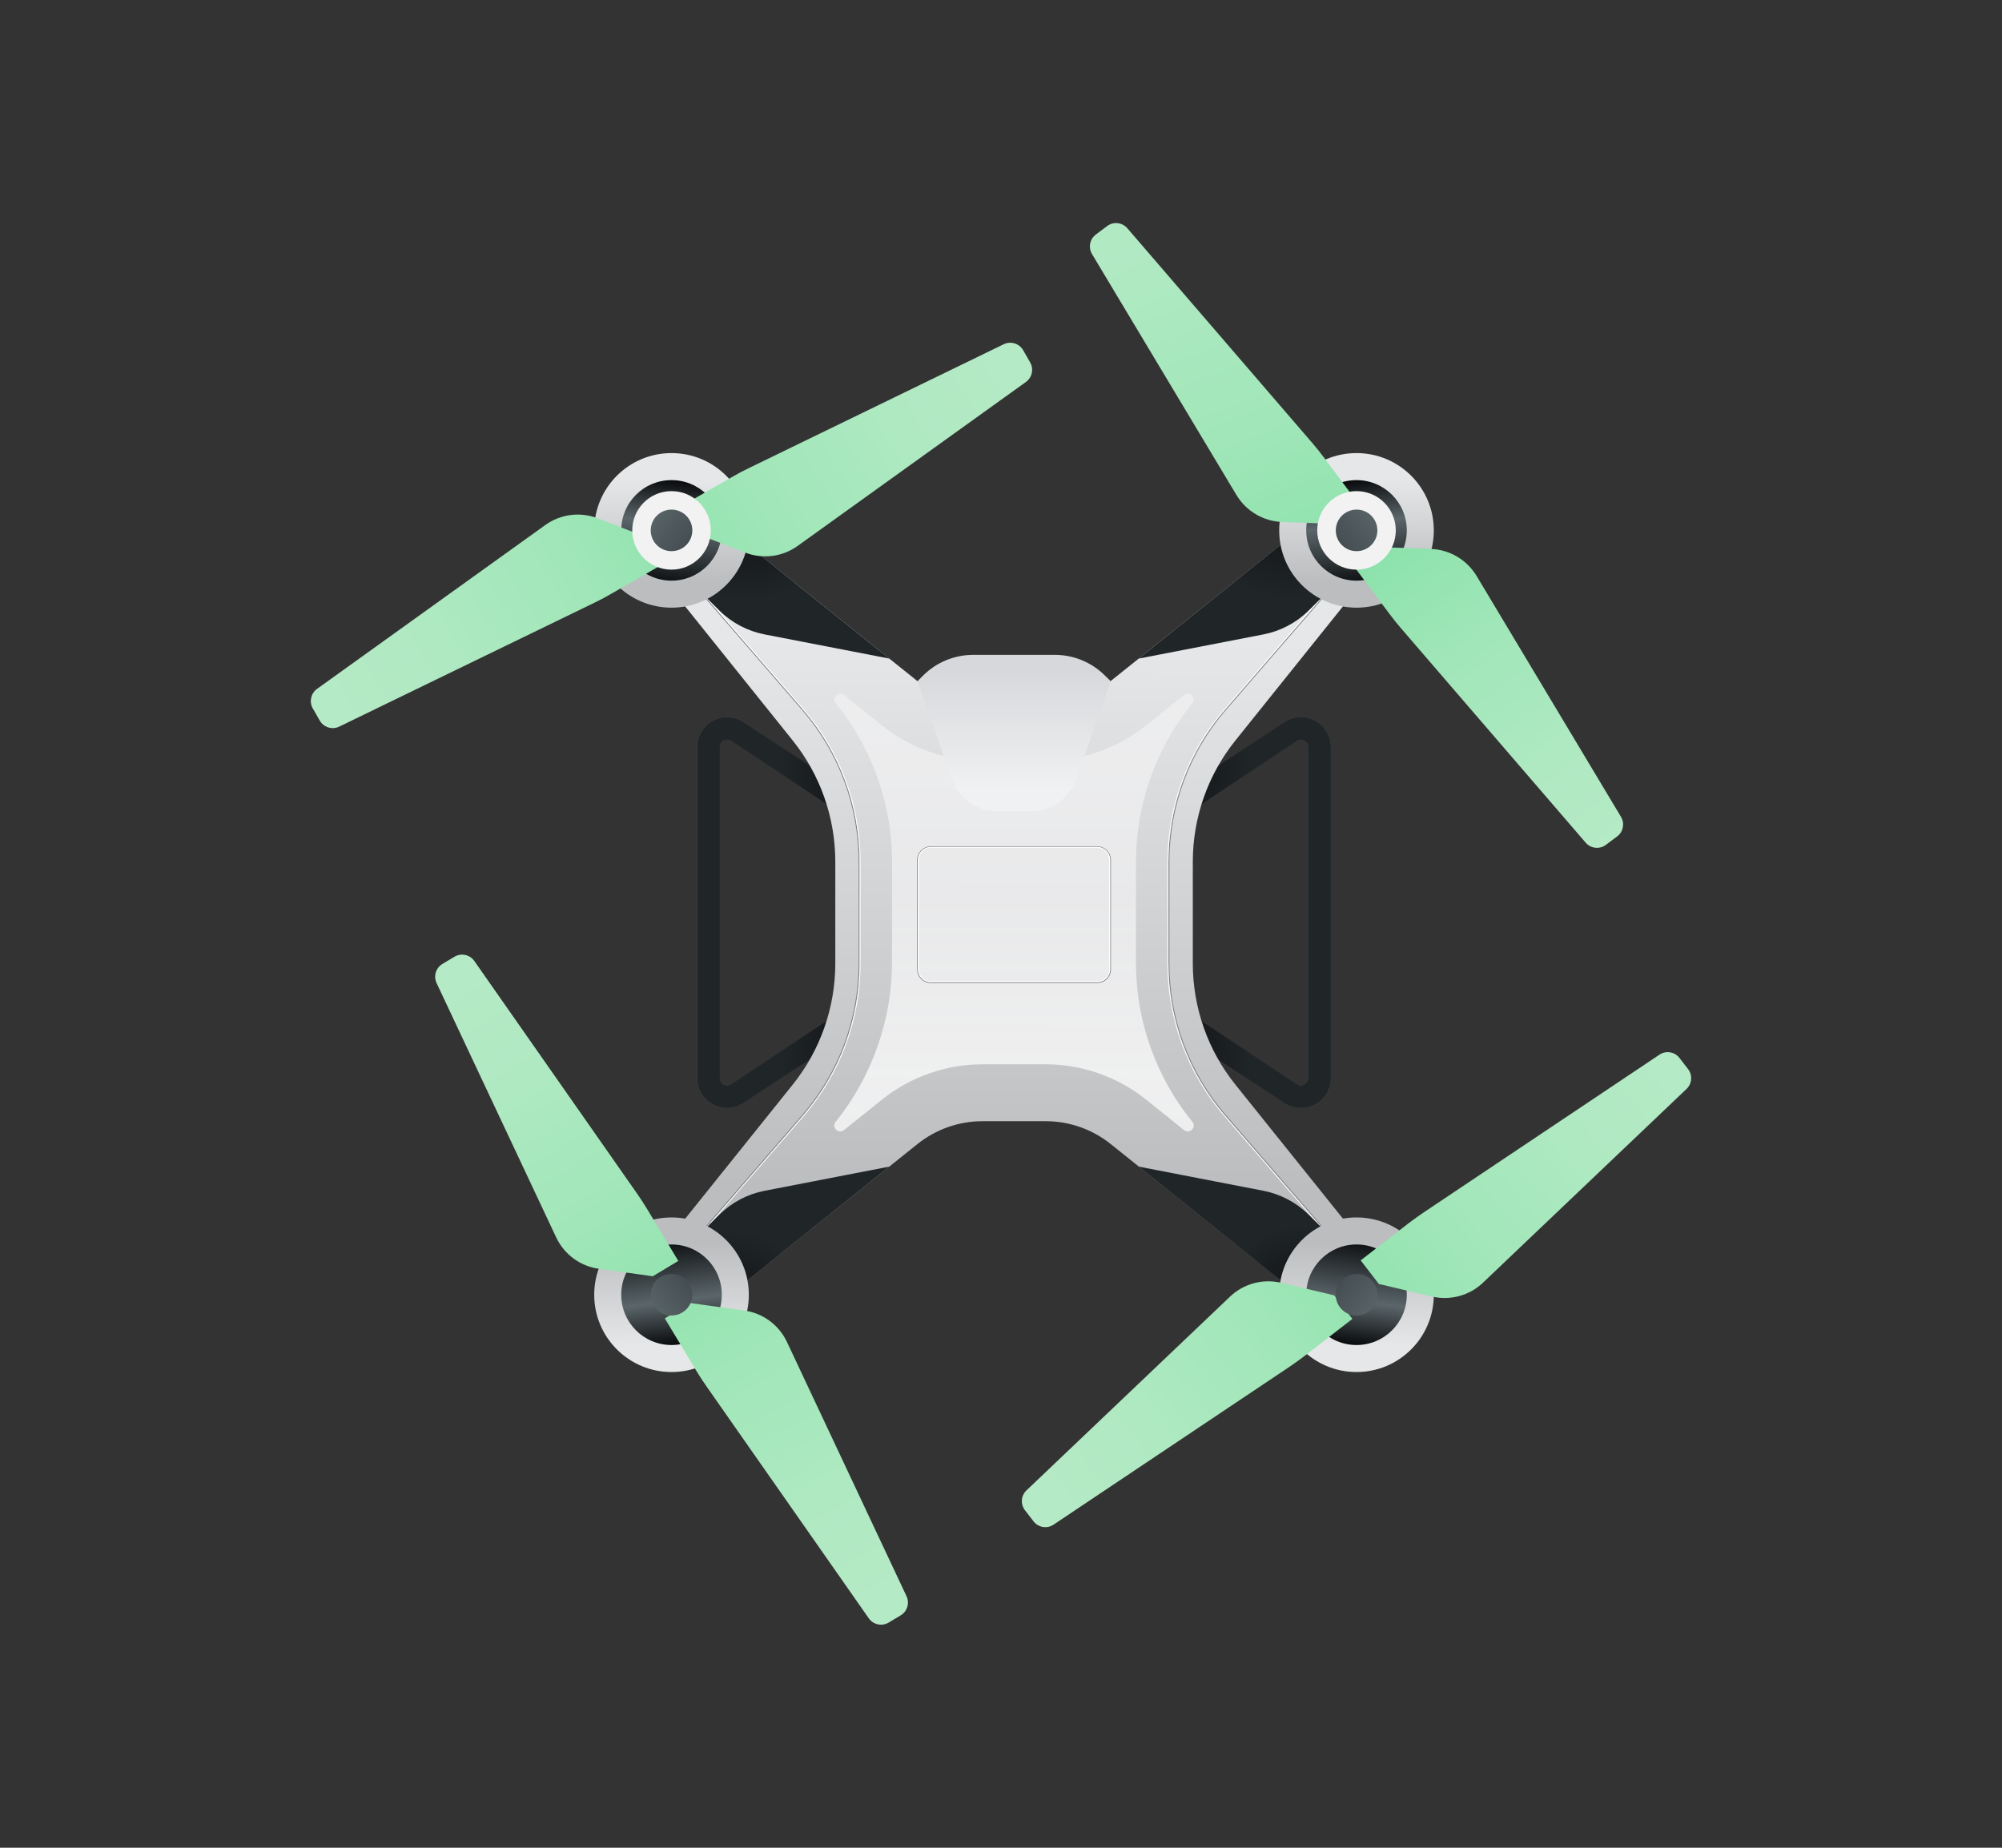 <?xml version="1.0" encoding="UTF-8" standalone="no"?>
<!-- Created with Keyshape -->
<svg xmlns="http://www.w3.org/2000/svg" id="Layer_1" viewBox="0 0 260 240" style="white-space: preserve-spaces;" width="260" height="240" x="0" y="0">
    <rect x="0" y="0" width="260" height="240" fill="#333333" stroke="none"/>
    <style>
@keyframes Prop_left_top_t { 0% { transform: translate(87.205px,69.545px) rotate(0deg) translate(-87.205px,-69.545px); } 100% { transform: translate(87.205px,69.545px) rotate(360deg) translate(-87.205px,-69.545px); } }
@keyframes Prop_right_top_t { 0% { transform: translate(176.17px,69.55px) rotate(0deg) translate(-176.17px,-69.55px); } 100% { transform: translate(176.17px,69.55px) rotate(360deg) translate(-176.17px,-69.55px); } }
@keyframes Prop_right_bottom_t { 0% { transform: translate(176.17px,167.51px) rotate(0deg) translate(-176.17px,-167.51px); } 100% { transform: translate(176.17px,167.51px) rotate(360deg) translate(-176.17px,-167.51px); } }
@keyframes Prop_left_bottom_t { 0% { transform: translate(87.215px,167.51px) rotate(0deg) translate(-87.215px,-167.51px); } 100% { transform: translate(87.215px,167.51px) rotate(360deg) translate(-87.215px,-167.51px); } }
    </style>
    <g transform="translate(129.999,120) translate(-129.999,-120)">
        <g transform="translate(101.385,118.532) translate(-101.385,-118.532)">
            <path class="st0" d="M94.42,143.92C93.79,143.92,93.16,143.77,92.58,143.45C91.32,142.77,90.54,141.46,90.54,140.03L90.54,97.03C90.54,95.6,91.32,94.29,92.58,93.61C93.84,92.93,95.37,93,96.56,93.79L112.23,104.12L110.61,106.58L94.94,96.24C94.52,95.96,94.13,96.12,93.98,96.2C93.83,96.28,93.49,96.52,93.49,97.02L93.49,140.03C93.49,140.53,93.83,140.77,93.98,140.85C94.13,140.93,94.52,141.09,94.94,140.81L110.61,130.48L112.23,132.94L96.56,143.27C95.91,143.71,95.17,143.92,94.42,143.92Z" fill="url(#Gradient-0)" transform="translate(101.385,118.532) translate(-101.385,-118.532)"/>
        </g>
        <g transform="translate(101.385,118.532) translate(-101.385,-118.532)">
            <defs>
                <filter id="Adobe_OpacityMaskFilter" filterUnits="userSpaceOnUse" x="90.54" y="93.14" width="21.69" height="50.78">
                    <feFlood result="back" flood-color="white" flood-opacity="1"/>
                    <feBlend in="SourceGraphic" in2="back" mode="normal"/>
                </filter>
                <linearGradient id="Gradient-0" x1="90.536" y1="118.531" x2="112.226" y2="118.531" gradientUnits="userSpaceOnUse">
                    <stop offset="0" stop-color="#5b666a"/>
                    <stop offset="0.176" stop-color="#566164"/>
                    <stop offset="0.399" stop-color="#485155"/>
                    <stop offset="0.648" stop-color="#32383b"/>
                    <stop offset="0.913" stop-color="#121417"/>
                    <stop offset="0.996" stop-color="#07080a"/>
                </linearGradient>
                <linearGradient id="Gradient-1" x1="114.181" y1="118.531" x2="101.456" y2="118.531" gradientUnits="userSpaceOnUse">
                    <stop offset="0.043" stop-color="#131618"/>
                    <stop offset="0.612" stop-color="#191d1f"/>
                    <stop offset="1" stop-color="#202527"/>
                </linearGradient>
                <linearGradient id="Gradient-2" x1="176.928" y1="118.603" x2="153.002" y2="118.386" gradientUnits="userSpaceOnUse">
                    <stop offset="0" stop-color="#5b666a"/>
                    <stop offset="0.176" stop-color="#566164"/>
                    <stop offset="0.399" stop-color="#485155"/>
                    <stop offset="0.648" stop-color="#32383b"/>
                    <stop offset="0.913" stop-color="#121417"/>
                    <stop offset="0.996" stop-color="#07080a"/>
                </linearGradient>
                <linearGradient id="Gradient-3" x1="150.233" y1="118.531" x2="162.415" y2="118.531" gradientUnits="userSpaceOnUse">
                    <stop offset="0.043" stop-color="#131618"/>
                    <stop offset="0.612" stop-color="#191d1f"/>
                    <stop offset="1" stop-color="#202527"/>
                </linearGradient>
                <linearGradient id="Gradient-4" x1="131.942" y1="83.079" x2="131.437" y2="154.332" gradientUnits="userSpaceOnUse">
                    <stop offset="0.001" stop-color="#e6e7e8"/>
                    <stop offset="1" stop-color="#bbbdbf"/>
                </linearGradient>
                <linearGradient id="Gradient-5" x1="131.691" y1="140.201" x2="131.691" y2="116.851" gradientUnits="userSpaceOnUse">
                    <stop offset="0" stop-color="#ffffff"/>
                    <stop offset="1" stop-color="#f1f1f2"/>
                </linearGradient>
                <radialGradient id="Gradient-6" cx="96.889" cy="65.922" r="12.087" fx="96.889" fy="65.922" gradientUnits="userSpaceOnUse">
                    <stop offset="0.043" stop-color="#131618"/>
                    <stop offset="0.612" stop-color="#191d1f"/>
                    <stop offset="1" stop-color="#202527"/>
                </radialGradient>
                <linearGradient id="Gradient-7" x1="131.691" y1="102.464" x2="131.691" y2="87.098" gradientUnits="userSpaceOnUse">
                    <stop offset="0.001" stop-color="#f0f1f2"/>
                    <stop offset="1" stop-color="#d6d8db"/>
                </linearGradient>
                <linearGradient id="Gradient-8" x1="0.046" y1="-6.64" x2="-0.049" y2="6.711" gradientUnits="userSpaceOnUse">
                    <stop offset="0.001" stop-color="#e6e7e8"/>
                    <stop offset="1" stop-color="#bbbdbf"/>
                </linearGradient>
                <linearGradient id="Gradient-9" x1="86.415" y1="75.167" x2="88.046" y2="62.28" gradientUnits="userSpaceOnUse">
                    <stop offset="0" stop-color="#131618"/>
                    <stop offset="0.551" stop-color="#5b666a"/>
                    <stop offset="0.996" stop-color="#07080a"/>
                </linearGradient>
                <linearGradient id="Gradient-10" x1="-166.309" y1="1743.46" x2="-229.168" y2="1744.77" gradientUnits="userSpaceOnUse" gradientTransform="matrix(0.867 -0.498 0.498 0.867 -591.891 -1548.15)">
                    <stop offset="0" stop-color="#b5eac6"/>
                    <stop offset="0.268" stop-color="#afe9c2"/>
                    <stop offset="0.607" stop-color="#a0e6b8"/>
                    <stop offset="0.985" stop-color="#86e1a8"/>
                    <stop offset="0.996" stop-color="#85e1a7"/>
                </linearGradient>
                <linearGradient id="Gradient-11" x1="-5268.27" y1="-1054.62" x2="-5331.13" y2="-1053.31" gradientUnits="userSpaceOnUse" gradientTransform="matrix(-0.867 0.498 -0.498 -0.867 -5051.55 1801.53)">
                    <stop offset="0" stop-color="#b5eac6"/>
                    <stop offset="0.268" stop-color="#afe9c2"/>
                    <stop offset="0.607" stop-color="#a0e6b8"/>
                    <stop offset="0.985" stop-color="#86e1a8"/>
                    <stop offset="0.996" stop-color="#85e1a7"/>
                </linearGradient>
                <linearGradient id="Gradient-12" x1="-4.509" y1="-3.5" x2="10.608" y2="8.246" gradientUnits="userSpaceOnUse">
                    <stop offset="0" stop-color="#5b666a"/>
                    <stop offset="0.176" stop-color="#566164"/>
                    <stop offset="0.399" stop-color="#485155"/>
                    <stop offset="0.648" stop-color="#32383b"/>
                    <stop offset="0.913" stop-color="#121417"/>
                    <stop offset="0.996" stop-color="#07080a"/>
                </linearGradient>
                <radialGradient id="Gradient-13" cx="167.362" cy="64.454" r="13.263" fx="167.362" fy="64.454" gradientUnits="userSpaceOnUse">
                    <stop offset="0.043" stop-color="#131618"/>
                    <stop offset="0.612" stop-color="#191d1f"/>
                    <stop offset="1" stop-color="#202527"/>
                </radialGradient>
                <linearGradient id="Gradient-14" x1="-5198.99" y1="-6.64" x2="-5199.09" y2="6.711" gradientUnits="userSpaceOnUse" gradientTransform="matrix(-1 0 0 1 -5199.04 0)">
                    <stop offset="0.001" stop-color="#e6e7e8"/>
                    <stop offset="1" stop-color="#bbbdbf"/>
                </linearGradient>
                <linearGradient id="Gradient-15" x1="-5376.01" y1="75.167" x2="-5374.37" y2="62.28" gradientUnits="userSpaceOnUse" gradientTransform="matrix(-1 0 0 1 -5199.04 0)">
                    <stop offset="0" stop-color="#131618"/>
                    <stop offset="0.551" stop-color="#5b666a"/>
                    <stop offset="0.996" stop-color="#07080a"/>
                </linearGradient>
                <linearGradient id="Gradient-16" x1="-795.946" y1="-1940.6" x2="-734.174" y2="-1906.89" gradientUnits="userSpaceOnUse" gradientTransform="matrix(0.767 0.642 -0.642 0.767 -489.272 2015.97)">
                    <stop offset="0" stop-color="#b5eac6"/>
                    <stop offset="0.268" stop-color="#afe9c2"/>
                    <stop offset="0.607" stop-color="#a0e6b8"/>
                    <stop offset="0.985" stop-color="#86e1a8"/>
                    <stop offset="0.996" stop-color="#85e1a7"/>
                </linearGradient>
                <linearGradient id="Gradient-17" x1="-685.327" y1="-1910.25" x2="-740.14" y2="-1922.97" gradientUnits="userSpaceOnUse" gradientTransform="matrix(0.767 0.642 -0.642 0.767 -489.272 2015.97)">
                    <stop offset="0" stop-color="#b5eac6"/>
                    <stop offset="0.268" stop-color="#afe9c2"/>
                    <stop offset="0.607" stop-color="#a0e6b8"/>
                    <stop offset="0.985" stop-color="#86e1a8"/>
                    <stop offset="0.996" stop-color="#85e1a7"/>
                </linearGradient>
                <linearGradient id="Gradient-18" x1="-5379.72" y1="65.39" x2="-5364.6" y2="77.136" gradientUnits="userSpaceOnUse" gradientTransform="matrix(-1 0 0 1 -5199.04 0)">
                    <stop offset="0" stop-color="#5b666a"/>
                    <stop offset="0.176" stop-color="#566164"/>
                    <stop offset="0.399" stop-color="#485155"/>
                    <stop offset="0.648" stop-color="#32383b"/>
                    <stop offset="0.913" stop-color="#121417"/>
                    <stop offset="0.996" stop-color="#07080a"/>
                </linearGradient>
                <radialGradient id="Gradient-19" cx="169.156" cy="168.912" r="9.755" fx="169.156" fy="168.912" gradientUnits="userSpaceOnUse">
                    <stop offset="0.043" stop-color="#131618"/>
                    <stop offset="0.612" stop-color="#191d1f"/>
                    <stop offset="1" stop-color="#202527"/>
                </radialGradient>
                <linearGradient id="Gradient-20" x1="-5222.52" y1="1053.03" x2="-5222.61" y2="1066.38" gradientUnits="userSpaceOnUse" gradientTransform="matrix(-1 0 0 -1 -5222.56 1059.67)">
                    <stop offset="0.001" stop-color="#e6e7e8"/>
                    <stop offset="1" stop-color="#bbbdbf"/>
                </linearGradient>
                <linearGradient id="Gradient-21" x1="-5399.53" y1="897.775" x2="-5397.9" y2="884.888" gradientUnits="userSpaceOnUse" gradientTransform="matrix(-1 0 0 -1 -5222.56 1059.67)">
                    <stop offset="0" stop-color="#131618"/>
                    <stop offset="0.551" stop-color="#5b666a"/>
                    <stop offset="0.996" stop-color="#07080a"/>
                </linearGradient>
                <linearGradient id="Gradient-22" x1="-4904.17" y1="-1138.82" x2="-4967.03" y2="-1137.51" gradientUnits="userSpaceOnUse" gradientTransform="matrix(-0.79 0.613 -0.613 -0.79 -4439.44 2299.98)">
                    <stop offset="0" stop-color="#b5eac6"/>
                    <stop offset="0.268" stop-color="#afe9c2"/>
                    <stop offset="0.607" stop-color="#a0e6b8"/>
                    <stop offset="0.985" stop-color="#86e1a8"/>
                    <stop offset="0.996" stop-color="#85e1a7"/>
                </linearGradient>
                <linearGradient id="Gradient-23" x1="-531.164" y1="1828.06" x2="-594.022" y2="1829.36" gradientUnits="userSpaceOnUse" gradientTransform="matrix(0.79 -0.613 0.613 0.79 -482.289 -1631.81)">
                    <stop offset="0" stop-color="#b5eac6"/>
                    <stop offset="0.268" stop-color="#afe9c2"/>
                    <stop offset="0.607" stop-color="#a0e6b8"/>
                    <stop offset="0.985" stop-color="#86e1a8"/>
                    <stop offset="0.996" stop-color="#85e1a7"/>
                </linearGradient>
                <linearGradient id="Gradient-24" x1="-5227.07" y1="1056.17" x2="-5211.96" y2="1067.91" gradientUnits="userSpaceOnUse" gradientTransform="matrix(-1 0 0 -1 -5222.56 1059.67)">
                    <stop offset="0" stop-color="#5b666a"/>
                    <stop offset="0.176" stop-color="#566164"/>
                    <stop offset="0.399" stop-color="#485155"/>
                    <stop offset="0.648" stop-color="#32383b"/>
                    <stop offset="0.913" stop-color="#121417"/>
                    <stop offset="0.996" stop-color="#07080a"/>
                </linearGradient>
                <radialGradient id="Gradient-25" cx="94.442" cy="171.305" r="11.535" fx="94.442" fy="171.305" gradientUnits="userSpaceOnUse">
                    <stop offset="0.043" stop-color="#131618"/>
                    <stop offset="0.612" stop-color="#191d1f"/>
                    <stop offset="1" stop-color="#202527"/>
                </radialGradient>
                <linearGradient id="Gradient-26" x1="23.571" y1="1053.03" x2="23.476" y2="1066.38" gradientUnits="userSpaceOnUse" gradientTransform="matrix(1 0 0 -1 -23.523 1059.67)">
                    <stop offset="0.001" stop-color="#e6e7e8"/>
                    <stop offset="1" stop-color="#bbbdbf"/>
                </linearGradient>
                <linearGradient id="Gradient-27" x1="109.939" y1="897.775" x2="111.571" y2="884.888" gradientUnits="userSpaceOnUse" gradientTransform="matrix(1 0 0 -1 -23.523 1059.67)">
                    <stop offset="0" stop-color="#131618"/>
                    <stop offset="0.551" stop-color="#5b666a"/>
                    <stop offset="0.996" stop-color="#07080a"/>
                </linearGradient>
                <linearGradient id="Gradient-28" x1="-1777.07" y1="3414.13" x2="-1839.93" y2="3415.43" gradientUnits="userSpaceOnUse" gradientTransform="matrix(0.515 0.857 0.857 -0.515 -1895.6 3491.16)">
                    <stop offset="0" stop-color="#b5eac6"/>
                    <stop offset="0.268" stop-color="#afe9c2"/>
                    <stop offset="0.607" stop-color="#a0e6b8"/>
                    <stop offset="0.985" stop-color="#86e1a8"/>
                    <stop offset="0.996" stop-color="#85e1a7"/>
                </linearGradient>
                <linearGradient id="Gradient-29" x1="-3657.48" y1="-2724.22" x2="-3720.34" y2="-2722.92" gradientUnits="userSpaceOnUse" gradientTransform="matrix(-0.515 -0.857 -0.857 0.515 -4159.76 -1605.98)">
                    <stop offset="0" stop-color="#b5eac6"/>
                    <stop offset="0.268" stop-color="#afe9c2"/>
                    <stop offset="0.607" stop-color="#a0e6b8"/>
                    <stop offset="0.985" stop-color="#86e1a8"/>
                    <stop offset="0.996" stop-color="#85e1a7"/>
                </linearGradient>
                <linearGradient id="Gradient-30" x1="19.016" y1="1056.17" x2="34.132" y2="1067.91" gradientUnits="userSpaceOnUse" gradientTransform="matrix(1 0 0 -1 -23.523 1059.67)">
                    <stop offset="0" stop-color="#5b666a"/>
                    <stop offset="0.176" stop-color="#566164"/>
                    <stop offset="0.399" stop-color="#485155"/>
                    <stop offset="0.648" stop-color="#32383b"/>
                    <stop offset="0.913" stop-color="#121417"/>
                    <stop offset="0.996" stop-color="#07080a"/>
                </linearGradient>
            </defs>
            <path d="M94.42,143.92C93.79,143.92,93.16,143.77,92.58,143.45C91.32,142.77,90.54,141.46,90.54,140.03L90.54,97.03C90.54,95.6,91.32,94.29,92.58,93.61C93.84,92.93,95.37,93,96.56,93.79L112.23,104.12L110.61,106.58L94.94,96.24C94.52,95.96,94.13,96.12,93.98,96.2C93.83,96.28,93.49,96.52,93.49,97.02L93.49,140.03C93.49,140.53,93.83,140.77,93.98,140.85C94.13,140.93,94.52,141.09,94.94,140.81L110.61,130.48L112.23,132.94L96.56,143.27C95.91,143.71,95.17,143.92,94.42,143.92Z" fill="url(#Gradient-1)" transform="translate(101.385,118.532) translate(-101.385,-118.532)"/>
        </g>
        <g transform="translate(161.995,118.532) translate(-161.995,-118.532)">
            <path d="M168.96,143.92C168.21,143.92,167.47,143.7,166.82,143.28L151.15,132.95L152.77,130.49L168.44,140.82C168.86,141.1,169.25,140.94,169.4,140.86C169.55,140.78,169.89,140.54,169.89,140.04L169.89,97.03C169.89,96.53,169.55,96.29,169.4,96.21C169.25,96.13,168.86,95.97,168.44,96.25L152.77,106.58L151.15,104.12L166.82,93.79C168.02,93,169.54,92.93,170.8,93.61C172.06,94.29,172.84,95.6,172.84,97.03L172.84,140.04C172.84,141.47,172.06,142.78,170.8,143.46C170.22,143.77,169.59,143.92,168.96,143.92Z" fill="url(#Gradient-2)" transform="translate(161.995,118.532) translate(-161.995,-118.532)"/>
        </g>
        <g transform="translate(161.995,118.532) translate(-161.995,-118.532)">
            <defs>
                <filter id="Adobe_OpacityMaskFilter_00000173148759554180115150000016340420278647254657_" filterUnits="userSpaceOnUse" x="151.16" y="93.14" width="21.69" height="50.78">
                    <feFlood result="back" flood-color="white" flood-opacity="1"/>
                    <feBlend in="SourceGraphic" in2="back" mode="normal"/>
                </filter>
            </defs>
            <path d="M168.96,143.92C168.21,143.92,167.47,143.7,166.82,143.28L151.15,132.95L152.77,130.49L168.44,140.82C168.86,141.1,169.25,140.94,169.4,140.86C169.55,140.78,169.89,140.54,169.89,140.04L169.89,97.03C169.89,96.53,169.55,96.29,169.4,96.21C169.25,96.13,168.86,95.97,168.44,96.25L152.77,106.58L151.15,104.12L166.82,93.79C168.02,93,169.54,92.93,170.8,93.61C172.06,94.29,172.84,95.6,172.84,97.03L172.84,140.04C172.84,141.47,172.06,142.78,170.8,143.46C170.22,143.77,169.59,143.92,168.96,143.92Z" fill="url(#Gradient-3)" transform="translate(161.995,118.532) translate(-161.995,-118.532)"/>
        </g>
        <path d="M160.44,140.88C156.86,136.42,154.91,130.86,154.91,125.14L154.91,118.53L154.91,118.53L154.91,111.92C154.91,106.2,156.86,100.64,160.44,96.18L179.89,71.93L173.2,65.24L166.66,70.49L147.9,85.53L144.23,88.47C141.84,90.38,138.87,91.43,135.81,91.43L131.69,91.43L131.69,91.43L131.69,91.43L127.57,91.43C124.51,91.43,121.54,90.38,119.15,88.47L115.48,85.53L96.73,70.49L90.19,65.24L83.5,71.93L102.95,96.18C106.53,100.64,108.48,106.2,108.48,111.92L108.48,118.53L108.48,118.53L108.48,125.14C108.48,130.86,106.53,136.42,102.95,140.88L83.5,165.13L90.19,171.82L96.73,166.57L115.49,151.53L119.16,148.59C121.55,146.68,124.52,145.63,127.58,145.63L131.7,145.63L131.7,145.63L131.7,145.63L135.82,145.63C138.88,145.63,141.85,146.68,144.24,148.59L147.91,151.53L166.67,166.57L173.21,171.82L179.9,165.13L160.44,140.88Z" fill="url(#Gradient-4)" transform="translate(131.7,118.53) translate(-131.7,-118.53)"/>
        <defs>
            <filter id="Adobe_OpacityMaskFilter_00000012458649775825721470000011868075390317799087_" filterUnits="userSpaceOnUse" x="108.35" y="90.09" width="46.68" height="56.87">
                <feFlood result="back" flood-color="white" flood-opacity="1"/>
                <feBlend in="SourceGraphic" in2="back" mode="normal"/>
            </filter>
        </defs>
        <path d="M108.53,145.71C113.27,139.8,115.85,132.45,115.85,124.87L115.85,111.15L115.84,111.15C115.67,104.04,113.15,97.11,108.7,91.56L108.53,91.35C107.95,90.63,108.89,89.69,109.61,90.27L114.54,94.23C118.23,97.18,122.86,98.81,127.57,98.81L135.8,98.81C140.51,98.81,145.14,97.18,148.83,94.23L153.77,90.27C154.49,89.69,155.43,90.63,154.85,91.35L154.68,91.56C150.07,97.31,147.53,104.54,147.53,111.92L147.53,125.9L147.54,125.9C147.71,133.01,150.23,139.94,154.68,145.49L154.85,145.7C155.43,146.42,154.49,147.36,153.77,146.78L148.84,142.82C145.15,139.87,140.52,138.24,135.81,138.24L127.58,138.24C122.87,138.24,118.24,139.87,114.55,142.82L109.61,146.78C108.89,147.37,107.95,146.42,108.53,145.71L108.53,145.71Z" fill="url(#Gradient-5)" opacity="0.73" transform="translate(131.69,118.527) translate(-131.69,-118.527)"/>
        <g transform="translate(162.12,118.53) translate(-162.12,-118.53)">
            <path class="st15" d="M172.4,160.25C172.33,160.17,164.95,151.68,159.08,144.87C154.35,139.39,151.75,132.37,151.75,125.13L151.75,111.93C151.75,104.69,154.35,97.67,159.08,92.19C164.95,85.38,172.32,76.9,172.4,76.81L172.49,76.89C172.42,76.97,165.04,85.46,159.17,92.27C154.46,97.73,151.87,104.71,151.87,111.93L151.87,125.13C151.87,132.35,154.46,139.33,159.17,144.79C165.04,151.6,172.41,160.08,172.49,160.17L172.4,160.25Z" fill="#808184" transform="translate(162.12,118.53) translate(-162.12,-118.53)"/>
        </g>
        <g transform="translate(161.99,118.535) translate(-161.99,-118.535)">
            <path class="st16" d="M172.27,160.3C172.2,160.22,164.82,151.73,158.95,144.92C154.22,139.44,151.62,132.42,151.62,125.18L151.62,111.89C151.62,104.65,154.22,97.63,158.95,92.15C164.82,85.34,172.19,76.86,172.27,76.77L172.36,76.85C172.29,76.93,164.91,85.42,159.04,92.23C154.33,97.69,151.74,104.67,151.74,111.89L151.74,125.18C151.74,132.4,154.33,139.38,159.04,144.84C164.91,151.65,172.28,160.13,172.36,160.22L172.27,160.3Z" fill="#FFFFFF" transform="translate(161.99,118.535) translate(-161.99,-118.535)"/>
        </g>
        <g transform="translate(101.26,118.53) translate(-101.26,-118.53)">
            <path class="st15" d="M90.98,160.25L90.89,160.17C90.96,160.09,98.34,151.6,104.21,144.79C108.92,139.33,111.51,132.35,111.51,125.13L111.51,111.93C111.51,104.71,108.92,97.73,104.21,92.27C98.34,85.46,90.97,76.98,90.89,76.89L90.98,76.81C91.05,76.89,98.43,85.38,104.3,92.19C109.03,97.67,111.63,104.69,111.63,111.93L111.63,125.13C111.63,132.37,109.03,139.39,104.3,144.87C98.43,151.68,91.06,160.16,90.98,160.25Z" fill="#808184" transform="translate(101.26,118.53) translate(-101.26,-118.53)"/>
        </g>
        <g transform="translate(101.39,118.535) translate(-101.39,-118.535)">
            <path class="st16" d="M91.11,160.3L91.02,160.22C91.09,160.14,98.47,151.65,104.34,144.84C109.05,139.38,111.64,132.4,111.64,125.18L111.64,111.89C111.64,104.67,109.05,97.69,104.34,92.23C98.47,85.42,91.1,76.94,91.02,76.85L91.11,76.77C91.18,76.85,98.56,85.34,104.43,92.15C109.16,97.63,111.76,104.65,111.76,111.89L111.76,125.18C111.76,132.42,109.16,139.44,104.43,144.92C98.55,151.72,91.18,160.21,91.11,160.3Z" fill="#FFFFFF" transform="translate(101.39,118.535) translate(-101.39,-118.535)"/>
        </g>
        <defs>
            <filter id="Adobe_OpacityMaskFilter_00000027597127973248042410000008117881945779548582_" filterUnits="userSpaceOnUse" x="90.94" y="70.49" width="24.55" height="15.04">
                <feFlood result="back" flood-color="white" flood-opacity="1"/>
                <feBlend in="SourceGraphic" in2="back" mode="normal"/>
            </filter>
        </defs>
        <path d="M115.49,85.54L99.29,82.4C97.09,81.97,95.06,80.91,93.46,79.33L90.94,76.85L96.74,70.49L115.49,85.54Z" fill="url(#Gradient-6)" transform="translate(103.215,78.015) translate(-103.215,-78.015)"/>
        <path d="M143.5,87.75C141.78,86.03,139.44,85.06,137.01,85.06L131.69,85.06L126.37,85.06C123.94,85.06,121.6,86.03,119.88,87.75L119.16,88.47L123.59,101.15C124.48,103.69,126.87,105.39,129.56,105.39L131.7,105.39L133.84,105.39C136.53,105.39,138.92,103.69,139.81,101.15L144.24,88.47L143.5,87.75Z" fill="url(#Gradient-7)" transform="translate(131.7,95.225) translate(-131.7,-95.225)"/>
        <ellipse rx="10.04" ry="10.04" fill="url(#Gradient-8)" transform="translate(87.21,68.89)"/>
        <g id="Prop_left_top" transform="translate(87.205,69.545) translate(-87.205,-69.545)" style="animation: 3s linear infinite both Prop_left_top_t;">
            <path d="M93.74,68.89C93.74,65.28,90.82,62.36,87.21,62.36C83.6,62.36,80.68,65.28,80.68,68.89C80.68,72.5,83.6,75.42,87.21,75.42C90.82,75.42,93.74,72.5,93.74,68.89Z" fill="url(#Gradient-9)" transform="translate(87.21,68.89) translate(-87.21,-68.89)"/>
            <g transform="translate(87.205,69.545) translate(-87.205,-69.545)">
                <path d="M90.18,69.21L96.77,71.77C99.05,72.66,101.62,72.33,103.6,70.9L133.24,49.61C134.04,49.03,134.28,47.94,133.79,47.08L132.88,45.49C132.37,44.61,131.27,44.27,130.36,44.71L97.25,60.8C96.52,61.15,95.8,61.53,95.1,61.94L88.26,65.87L90.18,69.21Z" fill="url(#Gradient-10)" transform="translate(111.152,58.391) translate(-111.152,-58.391)"/>
                <path d="M84.23,69.89L77.64,67.33C75.36,66.44,72.79,66.77,70.81,68.2L41.17,89.48C40.37,90.06,40.13,91.15,40.62,92.01L41.53,93.6C42.04,94.48,43.14,94.82,44.05,94.38L77.17,78.3C77.9,77.95,78.62,77.57,79.32,77.16L86.16,73.23L84.23,69.89Z" fill="url(#Gradient-11)" transform="translate(63.263,80.704) translate(-63.263,-80.704)"/>
            </g>
            <ellipse class="st25" rx="5.1" ry="5.1" fill="#F2F2F2" transform="translate(87.21,68.89)"/>
        </g>
        <ellipse rx="2.7" ry="2.7" fill="url(#Gradient-12)" transform="translate(87.21,68.89)"/>
        <defs>
            <filter id="Adobe_OpacityMaskFilter_00000091014507373591229900000000316086879528123026_" filterUnits="userSpaceOnUse" x="147.89" y="70.49" width="24.55" height="15.04">
                <feFlood result="back" flood-color="white" flood-opacity="1"/>
                <feBlend in="SourceGraphic" in2="back" mode="normal"/>
            </filter>
        </defs>
        <path d="M147.89,85.54L164.09,82.4C166.29,81.97,168.32,80.91,169.92,79.33L172.44,76.85L166.64,70.49L147.89,85.54Z" fill="url(#Gradient-13)" transform="translate(160.165,78.015) translate(-160.165,-78.015)"/>
        <ellipse rx="10.04" ry="10.04" fill="url(#Gradient-14)" transform="translate(176.17,68.89)"/>
        <g id="Prop_right_top" transform="translate(176.17,69.55) translate(-176.17,-69.55)" style="animation: 3s linear infinite both Prop_right_top_t;">
            <path d="M169.64,68.89C169.64,65.28,172.56,62.36,176.17,62.36C179.78,62.36,182.7,65.28,182.7,68.89C182.7,72.5,179.78,75.42,176.17,75.42C172.56,75.42,169.64,72.5,169.64,68.89Z" fill="url(#Gradient-15)" transform="translate(176.17,68.89) translate(-176.17,-68.89)"/>
            <g transform="translate(176.17,69.55) translate(-176.17,-69.55)">
                <path d="M173.57,68.06L166.51,67.8C164.07,67.71,161.84,66.39,160.58,64.3L141.82,33C141.31,32.15,141.53,31.05,142.32,30.46L143.79,29.36C144.6,28.75,145.75,28.88,146.41,29.65L170.43,57.54C170.96,58.16,171.47,58.79,171.95,59.44L176.67,65.76L173.57,68.06Z" fill="url(#Gradient-16)" transform="translate(159.108,48.518) translate(-159.108,-48.518)"/>
                <path d="M178.77,71.04L185.83,71.3C188.27,71.39,190.5,72.71,191.76,74.8L210.52,106.1C211.03,106.95,210.81,108.05,210.02,108.64L208.55,109.74C207.74,110.35,206.59,110.22,205.93,109.45L181.91,81.56C181.38,80.94,180.87,80.31,180.39,79.66L175.67,73.34L178.77,71.04Z" fill="url(#Gradient-17)" transform="translate(193.232,90.582) translate(-193.232,-90.582)"/>
            </g>
        </g>
        <path class="st25" d="M171.07,68.89C171.07,66.08,173.35,63.79,176.17,63.79C178.98,63.79,181.27,66.07,181.27,68.89C181.27,71.7,178.99,73.99,176.17,73.99C173.36,73.99,171.07,71.71,171.07,68.89Z" fill="#F2F2F2" transform="translate(176.17,68.89) translate(-176.17,-68.89)"/>
        <path d="M173.48,68.89C173.48,67.4,174.69,66.19,176.18,66.19C177.67,66.19,178.88,67.4,178.88,68.89C178.88,70.38,177.67,71.59,176.18,71.59C174.68,71.59,173.48,70.38,173.48,68.89Z" fill="url(#Gradient-18)" transform="translate(176.18,68.89) translate(-176.18,-68.89)"/>
        <defs>
            <filter id="Adobe_OpacityMaskFilter_00000136410736029907636110000001607704745850319010_" filterUnits="userSpaceOnUse" x="147.89" y="151.53" width="24.55" height="15.04">
                <feFlood result="back" flood-color="white" flood-opacity="1"/>
                <feBlend in="SourceGraphic" in2="back" mode="normal"/>
            </filter>
        </defs>
        <path d="M147.89,151.53L164.09,154.67C166.29,155.1,168.32,156.16,169.92,157.74L172.44,160.22L166.64,166.58L147.89,151.53Z" fill="url(#Gradient-19)" transform="translate(160.165,159.055) translate(-160.165,-159.055)"/>
        <ellipse rx="10.04" ry="10.04" fill="url(#Gradient-20)" transform="translate(176.17,168.17)"/>
        <path class="st25" d="M171.08,168.17C171.08,170.98,173.36,173.27,176.18,173.27C178.99,173.27,181.28,170.99,181.28,168.17C181.28,165.36,179,163.07,176.18,163.07C173.36,163.07,171.08,165.35,171.08,168.17Z" fill="#F2F2F2" transform="translate(176.18,168.17) translate(-176.18,-168.17)"/>
        <g id="Prop_right_bottom" transform="translate(176.17,167.51) translate(-176.17,-167.51)" style="animation: 3s linear infinite both Prop_right_bottom_t;">
            <path d="M169.64,168.17C169.64,171.78,172.56,174.7,176.17,174.7C179.78,174.7,182.7,171.78,182.7,168.17C182.7,164.56,179.78,161.64,176.17,161.64C172.57,161.64,169.64,164.56,169.64,168.17Z" fill="url(#Gradient-21)" transform="translate(176.17,168.17) translate(-176.17,-168.17)"/>
            <g transform="translate(176.17,167.51) translate(-176.17,-167.51)">
                <path d="M173.27,168.25L166.39,166.62C164.01,166.06,161.51,166.73,159.74,168.42L133.31,193.58C132.59,194.26,132.51,195.38,133.11,196.16L134.23,197.61C134.85,198.41,135.99,198.6,136.83,198.03L167.42,177.56C168.09,177.11,168.75,176.63,169.4,176.14L175.63,171.31L173.27,168.25Z" fill="url(#Gradient-22)" transform="translate(154.17,182.393) translate(-154.17,-182.393)"/>
                <path d="M179.07,166.77L185.95,168.4C188.33,168.96,190.83,168.29,192.6,166.6L219.03,141.44C219.75,140.76,219.83,139.64,219.23,138.86L218.11,137.41C217.49,136.61,216.35,136.42,215.51,136.99L184.92,157.46C184.25,157.91,183.59,158.39,182.94,158.88L176.71,163.71L179.07,166.77Z" fill="url(#Gradient-23)" transform="translate(198.17,152.627) translate(-198.17,-152.627)"/>
            </g>
            <ellipse rx="2.7" ry="2.7" fill="url(#Gradient-24)" transform="translate(176.17,168.17)"/>
        </g>
        <defs>
            <filter id="Adobe_OpacityMaskFilter_00000025423586541458033820000009299672880887455639_" filterUnits="userSpaceOnUse" x="90.94" y="151.53" width="24.55" height="15.04">
                <feFlood result="back" flood-color="white" flood-opacity="1"/>
                <feBlend in="SourceGraphic" in2="back" mode="normal"/>
            </filter>
        </defs>
        <path d="M115.49,151.53L99.29,154.67C97.09,155.1,95.06,156.16,93.46,157.74L90.94,160.22L96.74,166.58L115.49,151.53Z" fill="url(#Gradient-25)" transform="translate(103.215,159.055) translate(-103.215,-159.055)"/>
        <ellipse rx="10.04" ry="10.04" fill="url(#Gradient-26)" transform="translate(87.21,168.17)"/>
        <path class="st25" d="M92.31,168.17C92.31,170.98,90.03,173.27,87.21,173.27C84.4,173.27,82.11,170.99,82.11,168.17C82.11,165.36,84.39,163.07,87.21,163.07C90.03,163.07,92.31,165.35,92.31,168.17Z" fill="#F2F2F2" transform="translate(87.21,168.17) translate(-87.21,-168.17)"/>
        <g id="Prop_left_bottom" transform="translate(87.215,167.51) translate(-87.215,-167.51)" style="animation: 3s linear infinite both Prop_left_bottom_t;">
            <g transform="translate(87.215,167.51) translate(-87.215,-167.51)">
                <path d="M93.74,168.17C93.74,171.78,90.82,174.7,87.21,174.7C83.6,174.7,80.68,171.78,80.68,168.17C80.68,164.56,83.6,161.64,87.21,161.64C90.82,161.64,93.74,164.56,93.74,168.17Z" fill="url(#Gradient-27)" transform="translate(87.21,168.17) translate(-87.21,-168.17)"/>
                <g transform="translate(87.215,167.51) translate(-87.215,-167.51)">
                    <path d="M89.65,169.25L96.65,170.22C99.07,170.55,101.16,172.09,102.2,174.3L117.73,207.33C118.15,208.23,117.83,209.3,116.98,209.81L115.41,210.75C114.54,211.27,113.41,211.03,112.83,210.2L91.73,180.04C91.26,179.37,90.82,178.69,90.4,178L86.34,171.24L89.65,169.25Z" fill="url(#Gradient-28)" transform="translate(102.127,190.137) translate(-102.127,-190.137)"/>
                    <path d="M84.78,165.77L77.78,164.8C75.36,164.47,73.27,162.93,72.23,160.72L56.7,127.69C56.28,126.79,56.6,125.72,57.45,125.21L59.02,124.27C59.89,123.75,61.02,123.99,61.6,124.82L82.7,154.98C83.17,155.65,83.61,156.33,84.03,157.02L88.09,163.78L84.78,165.77Z" fill="url(#Gradient-29)" transform="translate(72.303,144.883) translate(-72.303,-144.883)"/>
                </g>
            </g>
            <ellipse rx="2.7" ry="2.7" fill="url(#Gradient-30)" transform="translate(87.21,168.17)"/>
        </g>
        <g transform="translate(131.69,118.805) translate(-131.69,-118.805)">
            <path class="st15" d="M142.48,127.69L120.9,127.69C119.91,127.69,119.1,126.88,119.1,125.89L119.1,111.72C119.1,110.73,119.91,109.92,120.9,109.92L142.48,109.92C143.47,109.92,144.28,110.73,144.28,111.72L144.28,125.89C144.29,126.88,143.48,127.69,142.48,127.69ZM120.9,110.03C119.97,110.03,119.22,110.78,119.22,111.71L119.22,125.88C119.22,126.81,119.97,127.56,120.9,127.56L142.48,127.56C143.41,127.56,144.16,126.81,144.16,125.88L144.16,111.71C144.16,110.78,143.41,110.03,142.48,110.03L120.9,110.03Z" fill="#808184" transform="translate(131.69,118.805) translate(-131.69,-118.805)"/>
        </g>
        <g transform="translate(131.69,118.795) translate(-131.69,-118.795)">
            <path class="st16" d="M142.48,127.59L120.9,127.59C119.96,127.59,119.19,126.82,119.19,125.88L119.19,111.71C119.19,110.77,119.96,110,120.9,110L142.48,110C143.42,110,144.19,110.76,144.19,111.71L144.19,125.88C144.19,126.83,143.42,127.59,142.48,127.59ZM120.9,110.13C120.03,110.13,119.32,110.84,119.32,111.71L119.32,125.88C119.32,126.75,120.03,127.46,120.9,127.46L142.48,127.46C143.35,127.46,144.06,126.75,144.06,125.88L144.06,111.71C144.06,110.84,143.35,110.13,142.48,110.13L120.9,110.13Z" fill="#FFFFFF" transform="translate(131.69,118.795) translate(-131.69,-118.795)"/>
        </g>
    </g>
</svg>
